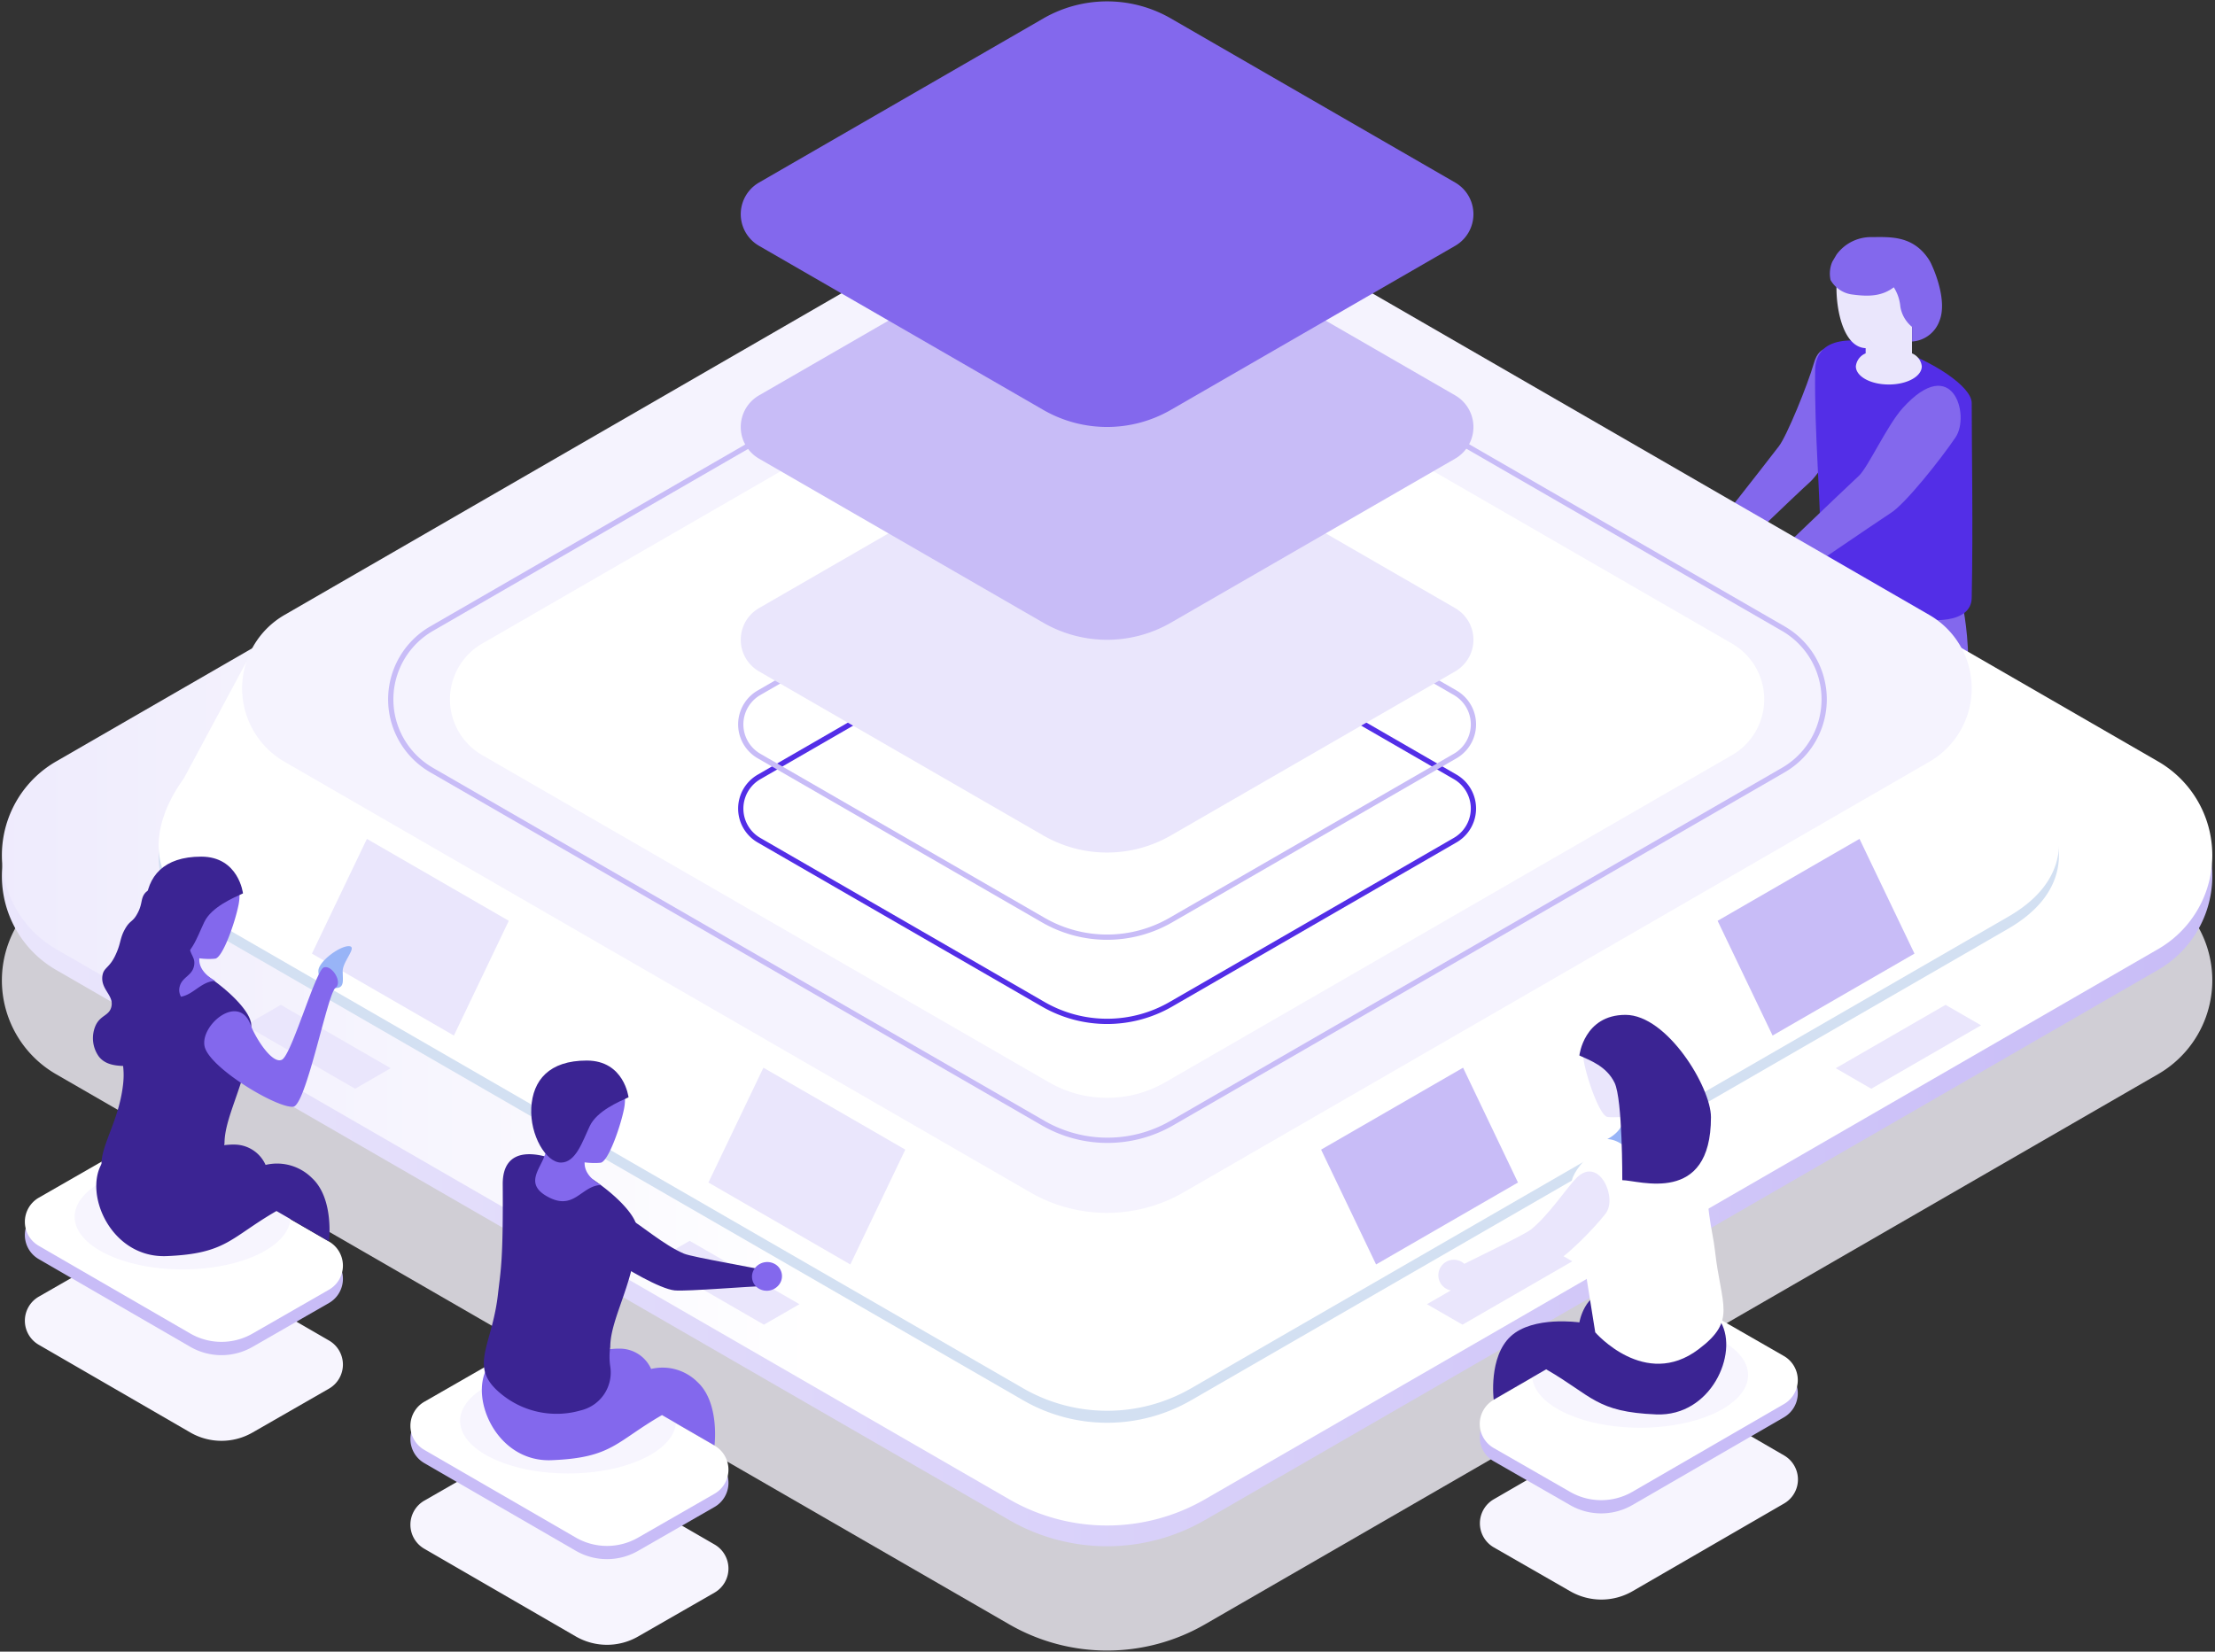 <?xml version="1.0" encoding="UTF-8"?><svg xmlns="http://www.w3.org/2000/svg" width="421" height="314" viewBox="0 0 421 314"><rect x="0" y="0" width="421" height="314" fill="#333333" stroke="none"/><defs><linearGradient id="a" x1="0%" y1="50%" y2="50%"><stop offset="0%" stop-color="#EAE6FC"/><stop offset="100%" stop-color="#C8BCF7"/></linearGradient><linearGradient id="b" x1="37.196%" x2="-9.111%" y1="49.995%" y2="49.995%"><stop offset="0%" stop-color="#FFF"/><stop offset="100%" stop-color="#EAE6FC"/></linearGradient><linearGradient id="c" x1="53484%" x2="56819%" y1="28668%" y2="28668%"><stop offset="0%" stop-color="#FFF"/><stop offset="100%" stop-color="#D3E0F2"/></linearGradient><linearGradient id="d" x1="66251%" x2="42275%" y1="23902%" y2="23902%"><stop offset="0%" stop-color="#FFF"/><stop offset="100%" stop-color="#F5F3FE"/></linearGradient><linearGradient id="e" x1="192478%" x2="196829%" y1="31504%" y2="31504%"><stop offset="0%" stop-color="#FFF"/><stop offset="100%" stop-color="#D3E0F2"/></linearGradient><linearGradient id="f" x1="197751%" x2="202102%" y1="34295%" y2="34295%"><stop offset="0%" stop-color="#FFF"/><stop offset="100%" stop-color="#D3E0F2"/></linearGradient></defs><g fill="none" fill-rule="evenodd"><path fill="#8368ED" fill-rule="nonzero" d="M344.775 69c-1.222 4.252-5.168 13.894-6.669 15.84-3.39 4.432-14.353 18.34-14.353 18.34l3.432 4.502s14.214-13.7 16.84-16.048c2.404-2.154 7.74-11.727 9.81-16.257 2.07-4.53-6.92-13.866-9.06-6.377z"/><ellipse cx="324.531" cy="106.063" fill="#98B4F7" fill-rule="nonzero" rx="3.029" ry="3.098" transform="rotate(-78.02 324.53 106.063)"/><ellipse cx="359.087" cy="174.111" fill="#D3E0F2" fill-rule="nonzero" rx="26.441" ry="13.491" style="mix-blend-mode:multiply"/><path fill="#2B6AF0" fill-rule="nonzero" d="M372.44 174.972c1.236 3.766 2.055 5.558-2.89 8.045-4.947 2.487-7.532 2.251-9.282 1.223-1.751-1.028 6.335-8.753 6.335-8.753l5.836-.515zM354.376 167.886c1.237 3.766 2.057 5.558-2.89 8.045-4.946 2.487-7.53 2.251-9.281 1.223-1.75-1.028 6.336-8.754 6.336-8.754l5.835-.514z"/><path fill="#8368ED" fill-rule="nonzero" d="M372.44 112.74s3.806 11.282 0 31.79c-.682 3.682 0 30.387 0 30.387l-5.837.5s-5.85-23.704-6.21-30.29c-.362-6.586-1.25-20.424-1.25-20.424s-3.725 14.894-3.836 19.535c-.11 4.64-.944 23.62-.944 23.62l-5.836.5s-4.835-25.94-4.669-32.11c.167-6.168 2.668-29.358 2.668-29.358l25.913 5.85z"/><path fill="#532EE7" fill-rule="nonzero" d="M374.76 76.614c0 9.018.277 23.231 0 37.07-.195 9.393-28.61 1.529-28.679-7.906-.083-12.644-1.222-22.745-1.083-35.347.139-13.27 29.761-.07 29.761 6.183z"/><path fill="#EAE6FC" fill-rule="nonzero" d="M354.599 67.18V56.62h8.809v10.56a3.015 3.015 0 0 1 1.862 2.46c0 1.917-2.78 3.459-6.267 3.459-3.487 0-6.266-1.542-6.266-3.46a3.015 3.015 0 0 1 1.862-2.46z"/><path fill="#EAE6FC" fill-rule="nonzero" d="M349.055 54.828c0 4.293 1.39 11.365 5.724 11.365 4.335 0 9.851-7.058 9.851-11.365a7.788 7.788 0 1 0-15.575 0z"/><path fill="#8368ED" fill-rule="nonzero" d="M361.671 77.545c-2.973 3.28-6.572 11.213-8.337 12.894-4.07 3.807-15.895 15.159-15.895 15.159l2.654 5.002s16.27-11.116 19.258-13.061c2.778-1.723 9.573-10.296 12.352-14.422 2.779-4.127-.514-16.062-10.032-5.572z"/><ellipse cx="337.749" cy="108.607" fill="#98B4F7" fill-rule="nonzero" rx="3.029" ry="3.098" transform="rotate(-68.54 337.749 108.607)"/><path fill="#8368ED" fill-rule="nonzero" d="M367.215 50.507a7.17 7.17 0 0 0-.612-1.182c-3.07-4.696-7.586-4.237-10.893-4.251a8.114 8.114 0 0 0-6.641 3.32l-.82 1.39a5.738 5.738 0 0 0-.32 3.446 5.558 5.558 0 0 0 4.28 2.779c3.126.417 5.558.264 7.74-1.39a8.24 8.24 0 0 1 1.25 3.71 6.294 6.294 0 0 0 2.223 3.821v2.779a5.947 5.947 0 0 0 5.224-3.974c1.612-4.071-1.431-10.448-1.431-10.448z"/><path fill="#F7F5FE" fill-rule="nonzero" d="M191.812 63.956L10.657 168.553a20.591 20.591 0 0 0 0 35.667l181.155 104.583a37.223 37.223 0 0 0 37.223 0L410.19 204.206a20.591 20.591 0 0 0 0-35.667L229.035 63.956a37.223 37.223 0 0 0-37.223 0z" opacity=".8" style="mix-blend-mode:multiply"/><path fill="url(#a)" fill-rule="nonzero" d="M191.812 44.129L10.657 148.726a20.591 20.591 0 0 0 0 35.667l181.155 104.583a37.223 37.223 0 0 0 37.223 0L410.19 184.379a20.591 20.591 0 0 0 0-35.667L229.035 44.129a37.223 37.223 0 0 0-37.223 0z"/><path fill="url(#b)" fill-rule="nonzero" d="M191.812 40.183L10.657 144.766a20.591 20.591 0 0 0 0 35.667L191.812 285.03a37.223 37.223 0 0 0 37.223 0L410.19 180.433a20.591 20.591 0 0 0 0-35.667L229.035 40.183a37.223 37.223 0 0 0-37.223 0z"/><path fill="#D3E0F2" fill-rule="nonzero" d="M46.782 128.204l-11.838 22.05c-6.447 8.948-7.586 19.452 4.169 26.275l155.339 89.674a31.957 31.957 0 0 0 31.957 0l155.34-89.674c11.74-6.823 12.004-16.965 4.584-26.275l-12.24-22.064H46.783v.014z"/><path fill="url(#c)" fill-rule="nonzero" d="M46.782 125.911l-11.838 22.065c-6.447 8.948-7.586 19.452 4.169 26.274l155.339 89.674a31.957 31.957 0 0 0 31.957 0l155.34-89.674c11.768-6.794 12.032-16.979 4.598-26.274l-12.24-22.065H46.781z"/><path fill="url(#d)" fill-rule="nonzero" d="M195.855 35.014L54.077 116.908a16.117 16.117 0 0 0 0 27.914L195.8 226.673a29.178 29.178 0 0 0 29.178 0l141.723-81.851a16.117 16.117 0 0 0 0-27.914L224.978 35.056a29.178 29.178 0 0 0-29.123-.042z"/><path stroke="#C8BCF7" stroke-linecap="round" stroke-linejoin="round" d="M198.19 52.424L82.046 119.506a15.52 15.52 0 0 0 0 26.9l116.2 67.096a24.496 24.496 0 0 0 24.495 0l116.199-67.096a15.52 15.52 0 0 0 0-26.9L222.74 52.41a24.496 24.496 0 0 0-24.551.014z"/><path fill="#FFF" fill-rule="nonzero" d="M199.357 60.163l-107.71 62.191a12.241 12.241 0 0 0 0 21.203l107.71 62.192a22.134 22.134 0 0 0 22.133 0l107.71-62.192a12.241 12.241 0 0 0 0-21.203l-107.71-62.19a22.134 22.134 0 0 0-22.133 0z"/><path stroke="#532EE7" stroke-linecap="round" stroke-linejoin="round" d="M198.287 116.519l-54.008 31.179a6.947 6.947 0 0 0 0 12.046l54.008 31.18a24.26 24.26 0 0 0 24.26 0l54.02-31.194a6.947 6.947 0 0 0 0-12.046l-54.007-31.18a24.26 24.26 0 0 0-24.273.015z"/><path stroke="#C8BCF7" stroke-linecap="round" stroke-linejoin="round" d="M198.287 100.512l-54.008 31.18a6.947 6.947 0 0 0 0 12.046l54.008 31.179a24.26 24.26 0 0 0 24.26 0l54.02-31.18a6.947 6.947 0 0 0 0-12.046l-54.02-31.179a24.26 24.26 0 0 0-24.26 0z"/><path fill="#EAE6FC" fill-rule="nonzero" d="M198.287 84.423l-54.008 31.179a6.947 6.947 0 0 0 0 12.046l54.008 31.18a24.26 24.26 0 0 0 24.26 0l54.02-31.18a6.947 6.947 0 0 0 0-12.046l-54.007-31.18a24.26 24.26 0 0 0-24.273 0z"/><path fill="#C8BCF7" fill-rule="nonzero" d="M198.287 43.976l-54.008 31.18a6.947 6.947 0 0 0 0 12.046l54.008 31.179a24.26 24.26 0 0 0 24.26 0l54.02-31.18a6.947 6.947 0 0 0 0-12.046L222.56 43.976a24.26 24.26 0 0 0-24.273 0z"/><path fill="#8368ED" fill-rule="nonzero" d="M198.287 3.516l-54.008 31.179a6.947 6.947 0 0 0 0 12.046l54.008 31.18a24.26 24.26 0 0 0 24.26 0l54.02-31.18a6.947 6.947 0 0 0 0-12.046L222.56 3.515a24.26 24.26 0 0 0-24.273 0z"/><path fill="#EAE6FC" fill-rule="nonzero" d="M59.287 181.294L86.27 196.87l10.435-21.814-26.969-15.576zM134.651 224.812l26.969 15.575 10.448-21.828-26.969-15.575zM124.327 239.79l20.869 12.046 6.753-3.89-20.869-12.047zM46.63 194.925l20.869 12.06 6.753-3.904-20.87-12.047z"/><path fill="#C8BCF7" fill-rule="nonzero" d="M363.88 181.294l-26.969 15.576-10.448-21.814 26.969-15.576zM288.517 224.812l-26.969 15.575-10.449-21.828 26.983-15.575z"/><path fill="#EAE6FC" fill-rule="nonzero" d="M298.841 239.79l-20.87 12.046-6.753-3.89 20.87-12.047zM376.538 194.925l-20.869 12.06-6.753-3.904 20.869-12.047z"/><path fill="#98B4F7" fill-rule="nonzero" d="M60.51 184.601a3.237 3.237 0 0 0 3.237 3.238c1.779 0 1.39-1.39 1.39-3.238s2.932-4.724 1.14-4.724c-1.793 0-5.767 2.946-5.767 4.724z"/><path fill="#F7F5FE" fill-rule="nonzero" d="M21.884 238.178l-14.52 8.337a5.28 5.28 0 0 0 0 9.142l28.803 16.673a11.852 11.852 0 0 0 11.852 0l14.52-8.336a5.28 5.28 0 0 0 0-9.143l-28.803-16.673a11.852 11.852 0 0 0-11.852 0z" style="mix-blend-mode:multiply"/><path fill="#C8BCF7" fill-rule="nonzero" d="M21.884 221.894l-14.52 8.336a5.28 5.28 0 0 0 0 9.143l28.803 16.673a11.852 11.852 0 0 0 11.852 0l14.52-8.336a5.28 5.28 0 0 0 0-9.143l-28.803-16.673a11.852 11.852 0 0 0-11.852 0z"/><path fill="url(#e)" fill-rule="nonzero" d="M21.884 219.365l-14.52 8.337a5.28 5.28 0 0 0 0 9.142l28.803 16.673a11.852 11.852 0 0 0 11.852 0l14.52-8.336a5.28 5.28 0 0 0 0-9.143l-28.803-16.673a11.852 11.852 0 0 0-11.852 0z"/><ellipse cx="34.708" cy="231.328" fill="#F7F5FE" fill-rule="nonzero" rx="20.522" ry="10.004" style="mix-blend-mode:multiply"/><path fill="#3B2493" fill-rule="nonzero" d="M31.624 238.803c11.463-.458 12.13-3.501 20.925-8.573l9.976 5.767s1.028-8.115-3.238-12.047a9.393 9.393 0 0 0-8.809-2.487 6.516 6.516 0 0 0-6.044-3.863c-3.07-.139-25.149 3.71-25.149 3.71-3.306 5.947 1.932 17.868 12.339 17.493z"/><path fill="#3B2493" fill-rule="nonzero" d="M44.976 225.854a10.198 10.198 0 0 1-2.306-8.49c0-5.683 5.085-12.95 5.085-22.44 0-6.154-25.621-22.967-25.524-8.46.097 14.505 1.681 15.033 1.167 19.646-1.167 10.393-8.086 15.214-.861 20.689 10.184 7.725 22.44-.945 22.44-.945z"/><path fill="#8368ED" fill-rule="nonzero" d="M47.63 194.828c.93 2.514 4.099 7.53 5.947 6.641 1.848-.89 6.419-17.02 7.975-17.549 1.556-.528 3.654 2.877 2.182 3.919-1.473 1.042-5.558 22.314-8.004 22.564-3.112.306-15.95-7.406-16.84-11.463-.889-4.057 6.503-10.226 8.74-4.112zM40.947 186.477c-3.835.125-5.113 5.127-10.338 2.112-3.779-2.181-1.68-4.669-.611-7.086a26.663 26.663 0 0 0 1.626-6.183l7.767 1.514s-.556 1.904-1.39 4.71c-.847 3.14 2.946 4.933 2.946 4.933z"/><path fill="#8368ED" fill-rule="nonzero" d="M45.337 172.04c-.708 3.502-3.029 10.046-4.446 10.213-1.417.167-5.724.097-7.544-2.056a12.852 12.852 0 0 1-2.53-10.824c1.78-8.781 16.493-7.211 14.52 2.668z"/><path fill="#3B2493" fill-rule="nonzero" d="M46.185 169.845c-1.779.82-5.989 2.57-7.364 5.46-1.376 2.89-2.64 6.948-5.474 6.948-2.835 0-5.92-5.196-5.642-10.42.278-5.225 3.39-8.976 10.532-8.976 7.142 0 7.948 6.988 7.948 6.988z"/><path fill="#3B2493" fill-rule="nonzero" d="M18.84 200.927a5.975 5.975 0 0 1-.694-5.905c.917-2.056 2.584-1.876 3.015-3.585.556-2.223-2.056-3.307-1.695-5.919.236-1.68 1.39-1.39 2.626-4.265.931-2.07.68-2.932 1.737-4.752.89-1.529 1.39-1.223 2.195-2.668 1.181-2.042.612-3.029 1.654-4.168a5.03 5.03 0 0 1 3.82-1.306 6.628 6.628 0 0 1 5.697 5.821c.125 2.182-1.473 2.71-1.278 5.322.167 2.098 1.237 2.432.986 4.002-.333 2.07-2.348 2.181-2.778 4.168-.362 1.667.903 2.306 1.736 5.1.376 1.264 1.39 4.557 0 6.863-1.556 2.612-5.46 2.779-9.24 2.96-3.529.138-6.21.25-7.78-1.668z"/><path fill="#F7F5FE" fill-rule="nonzero" d="M95.163 276.957l-14.52 8.337a5.28 5.28 0 0 0 0 9.142l28.803 16.674a11.852 11.852 0 0 0 11.852 0l14.52-8.337a5.28 5.28 0 0 0 0-9.142l-28.803-16.674a11.852 11.852 0 0 0-11.852 0z" style="mix-blend-mode:multiply"/><path fill="#C8BCF7" fill-rule="nonzero" d="M95.163 260.673l-14.52 8.337a5.28 5.28 0 0 0 0 9.142l28.803 16.673a11.852 11.852 0 0 0 11.852 0l14.52-8.336a5.28 5.28 0 0 0 0-9.143l-28.803-16.673a11.852 11.852 0 0 0-11.852 0z"/><path fill="url(#f)" fill-rule="nonzero" d="M95.163 258.158l-14.52 8.337a5.28 5.28 0 0 0 0 9.142l28.803 16.674a11.852 11.852 0 0 0 11.852 0l14.52-8.337a5.28 5.28 0 0 0 0-9.143l-28.803-16.673a11.852 11.852 0 0 0-11.852 0z"/><ellipse cx="107.973" cy="270.121" fill="#F7F5FE" fill-rule="nonzero" rx="20.522" ry="10.004" style="mix-blend-mode:multiply"/><path fill="#8368ED" fill-rule="nonzero" d="M104.903 277.596c11.463-.458 12.13-3.501 20.925-8.572l9.976 5.766s1.028-8.115-3.238-12.047a9.393 9.393 0 0 0-8.809-2.487 6.516 6.516 0 0 0-6.044-3.862c-3.07-.14-25.149 3.71-25.149 3.71-3.306 5.946 1.987 17.979 12.339 17.492z"/><path fill="#3B2493" fill-rule="nonzero" d="M110.433 268.12a7.392 7.392 0 0 0 5.557-8.336 12.505 12.505 0 0 1 0-3.71c0-5.683 5.086-12.95 5.086-22.44 0-6.155-25.622-22.967-25.524-8.461.097 14.506-.375 16.229-.903 20.841-1.168 10.393-6.03 14.02 1.194 19.453a16.562 16.562 0 0 0 14.59 2.653z"/><path fill="#8368ED" fill-rule="nonzero" d="M114.226 225.284c-3.835.125-5.113 5.127-10.338 2.112-3.779-2.181-1.68-4.669-.611-7.086a26.663 26.663 0 0 0 1.626-6.183l7.711 1.431s-.556 1.903-1.39 4.71c-.791 3.21 3.002 5.016 3.002 5.016z"/><path fill="#8368ED" fill-rule="nonzero" d="M118.603 210.834c-.71 3.501-3.03 10.046-4.447 10.212-1.417.167-5.724.097-7.544-2.056a12.852 12.852 0 0 1-2.53-10.824c1.793-8.781 16.521-7.211 14.52 2.668z"/><path fill="#3B2493" fill-rule="nonzero" d="M119.464 208.61c-1.779.82-5.989 2.571-7.364 5.461-1.376 2.89-2.64 6.947-5.474 6.947-2.835 0-5.92-5.196-5.642-10.42.278-5.225 3.39-8.976 10.532-8.976 7.142 0 7.948 6.989 7.948 6.989zM119.561 231.634c2.043 1.097 6.67 5.113 10.435 6.697 1.64.695 14.172 2.779 15.52 3.237 1.348.459.89 3.043-.695 2.974-1.584-.07-14.255 1.014-16.59.778-2.779-.278-9.42-4.169-12.296-6.211-2.876-2.043-1.39-10.143 3.626-7.475z"/><path fill="#8368ED" fill-rule="nonzero" d="M143.57 240.985a2.64 2.64 0 0 0 .418 3.835 2.946 2.946 0 0 0 4.001-.487 2.64 2.64 0 0 0-.417-3.835 2.946 2.946 0 0 0-4.001.487z"/><path fill="#F7F5FE" fill-rule="nonzero" d="M324.545 268.26l14.548 8.433a5.28 5.28 0 0 1 0 9.143l-28.803 16.673a11.852 11.852 0 0 1-11.852 0l-14.52-8.337a5.28 5.28 0 0 1 0-9.142l28.803-16.673a11.852 11.852 0 0 1 11.824-.098z" style="mix-blend-mode:multiply"/><path fill="#C8BCF7" fill-rule="nonzero" d="M324.545 251.975l14.52 8.337a5.28 5.28 0 0 1 0 9.142l-28.803 16.674a11.852 11.852 0 0 1-11.852 0l-14.52-8.337a5.28 5.28 0 0 1 0-9.143l28.803-16.673a11.852 11.852 0 0 1 11.852 0z"/><path fill="#FFF" fill-rule="nonzero" d="M324.545 249.46l14.52 8.337a5.28 5.28 0 0 1 0 9.142l-28.803 16.674a11.852 11.852 0 0 1-11.852 0l-14.52-8.337a5.28 5.28 0 0 1 0-9.142l28.803-16.674a11.852 11.852 0 0 1 11.852 0z"/><ellipse cx="311.735" cy="261.423" fill="#F7F5FE" fill-rule="nonzero" rx="20.522" ry="10.004" style="mix-blend-mode:multiply"/><path fill="#3B2493" fill-rule="nonzero" d="M314.805 268.899c-11.463-.459-12.13-3.502-20.925-8.573l-9.976 5.766s-1.028-8.114 3.237-12.047c4.266-3.932 13.047-2.64 13.047-2.64s.959-5.78 5.725-6.002c3.07-.139 21.189 6.002 21.189 6.002 3.348 5.947-1.904 17.91-12.297 17.494z"/><path fill="#FFF" fill-rule="nonzero" d="M298.688 225.02c0-6.155 25.62-22.967 25.524-8.462-.098 14.506 1.25 16.674 1.764 21.342 1.167 10.393 4.169 13.116-3.126 18.605-10.185 7.725-19.647-3.21-19.647-3.21"/><path fill="#EAE6FC" fill-rule="nonzero" d="M299.688 223.895c-1.75 1.709-5.321 7.141-8.67 9.823-1.39 1.167-13.422 6.753-14.645 7.6-1.222.848-.083 3.418 1.473 2.918s14.478-2.779 16.673-3.696c2.654-1.028 8.337-6.836 10.657-9.823 2.32-2.988-1.25-10.99-5.488-6.822z"/><path fill="#98B4F7" fill-rule="nonzero" d="M305.496 216.558c3.835.125 5.113 5.127 10.337 2.112 3.78-2.181 1.682-4.668.612-7.086a26.663 26.663 0 0 1-1.626-6.183l-7.767 1.515s.556 1.903 1.39 4.71c.833 3.154-2.946 4.932-2.946 4.932z"/><path fill="#EAE6FC" fill-rule="nonzero" d="M301.105 202.136c.709 3.501 3.03 10.046 4.447 10.212 1.417.167 5.724.098 7.544-2.056a12.852 12.852 0 0 0 2.529-10.824c-1.779-8.795-16.52-7.21-14.52 2.668z"/><path fill="#3B2493" fill-rule="nonzero" d="M300.188 200.663c1.96.903 5.169 2.015 6.697 5.197 1.529 3.181 1.46 18.507 1.46 18.507 3.126 0 16.853 4.863 16.853-11.977 0-5.697-8.336-19.452-16.242-19.452-7.906 0-8.768 7.725-8.768 7.725z"/><circle cx="276.329" cy="242.44" r="2.946" fill="#EAE6FC" fill-rule="nonzero" transform="rotate(-52.94 276.33 242.44)"/></g></svg>
